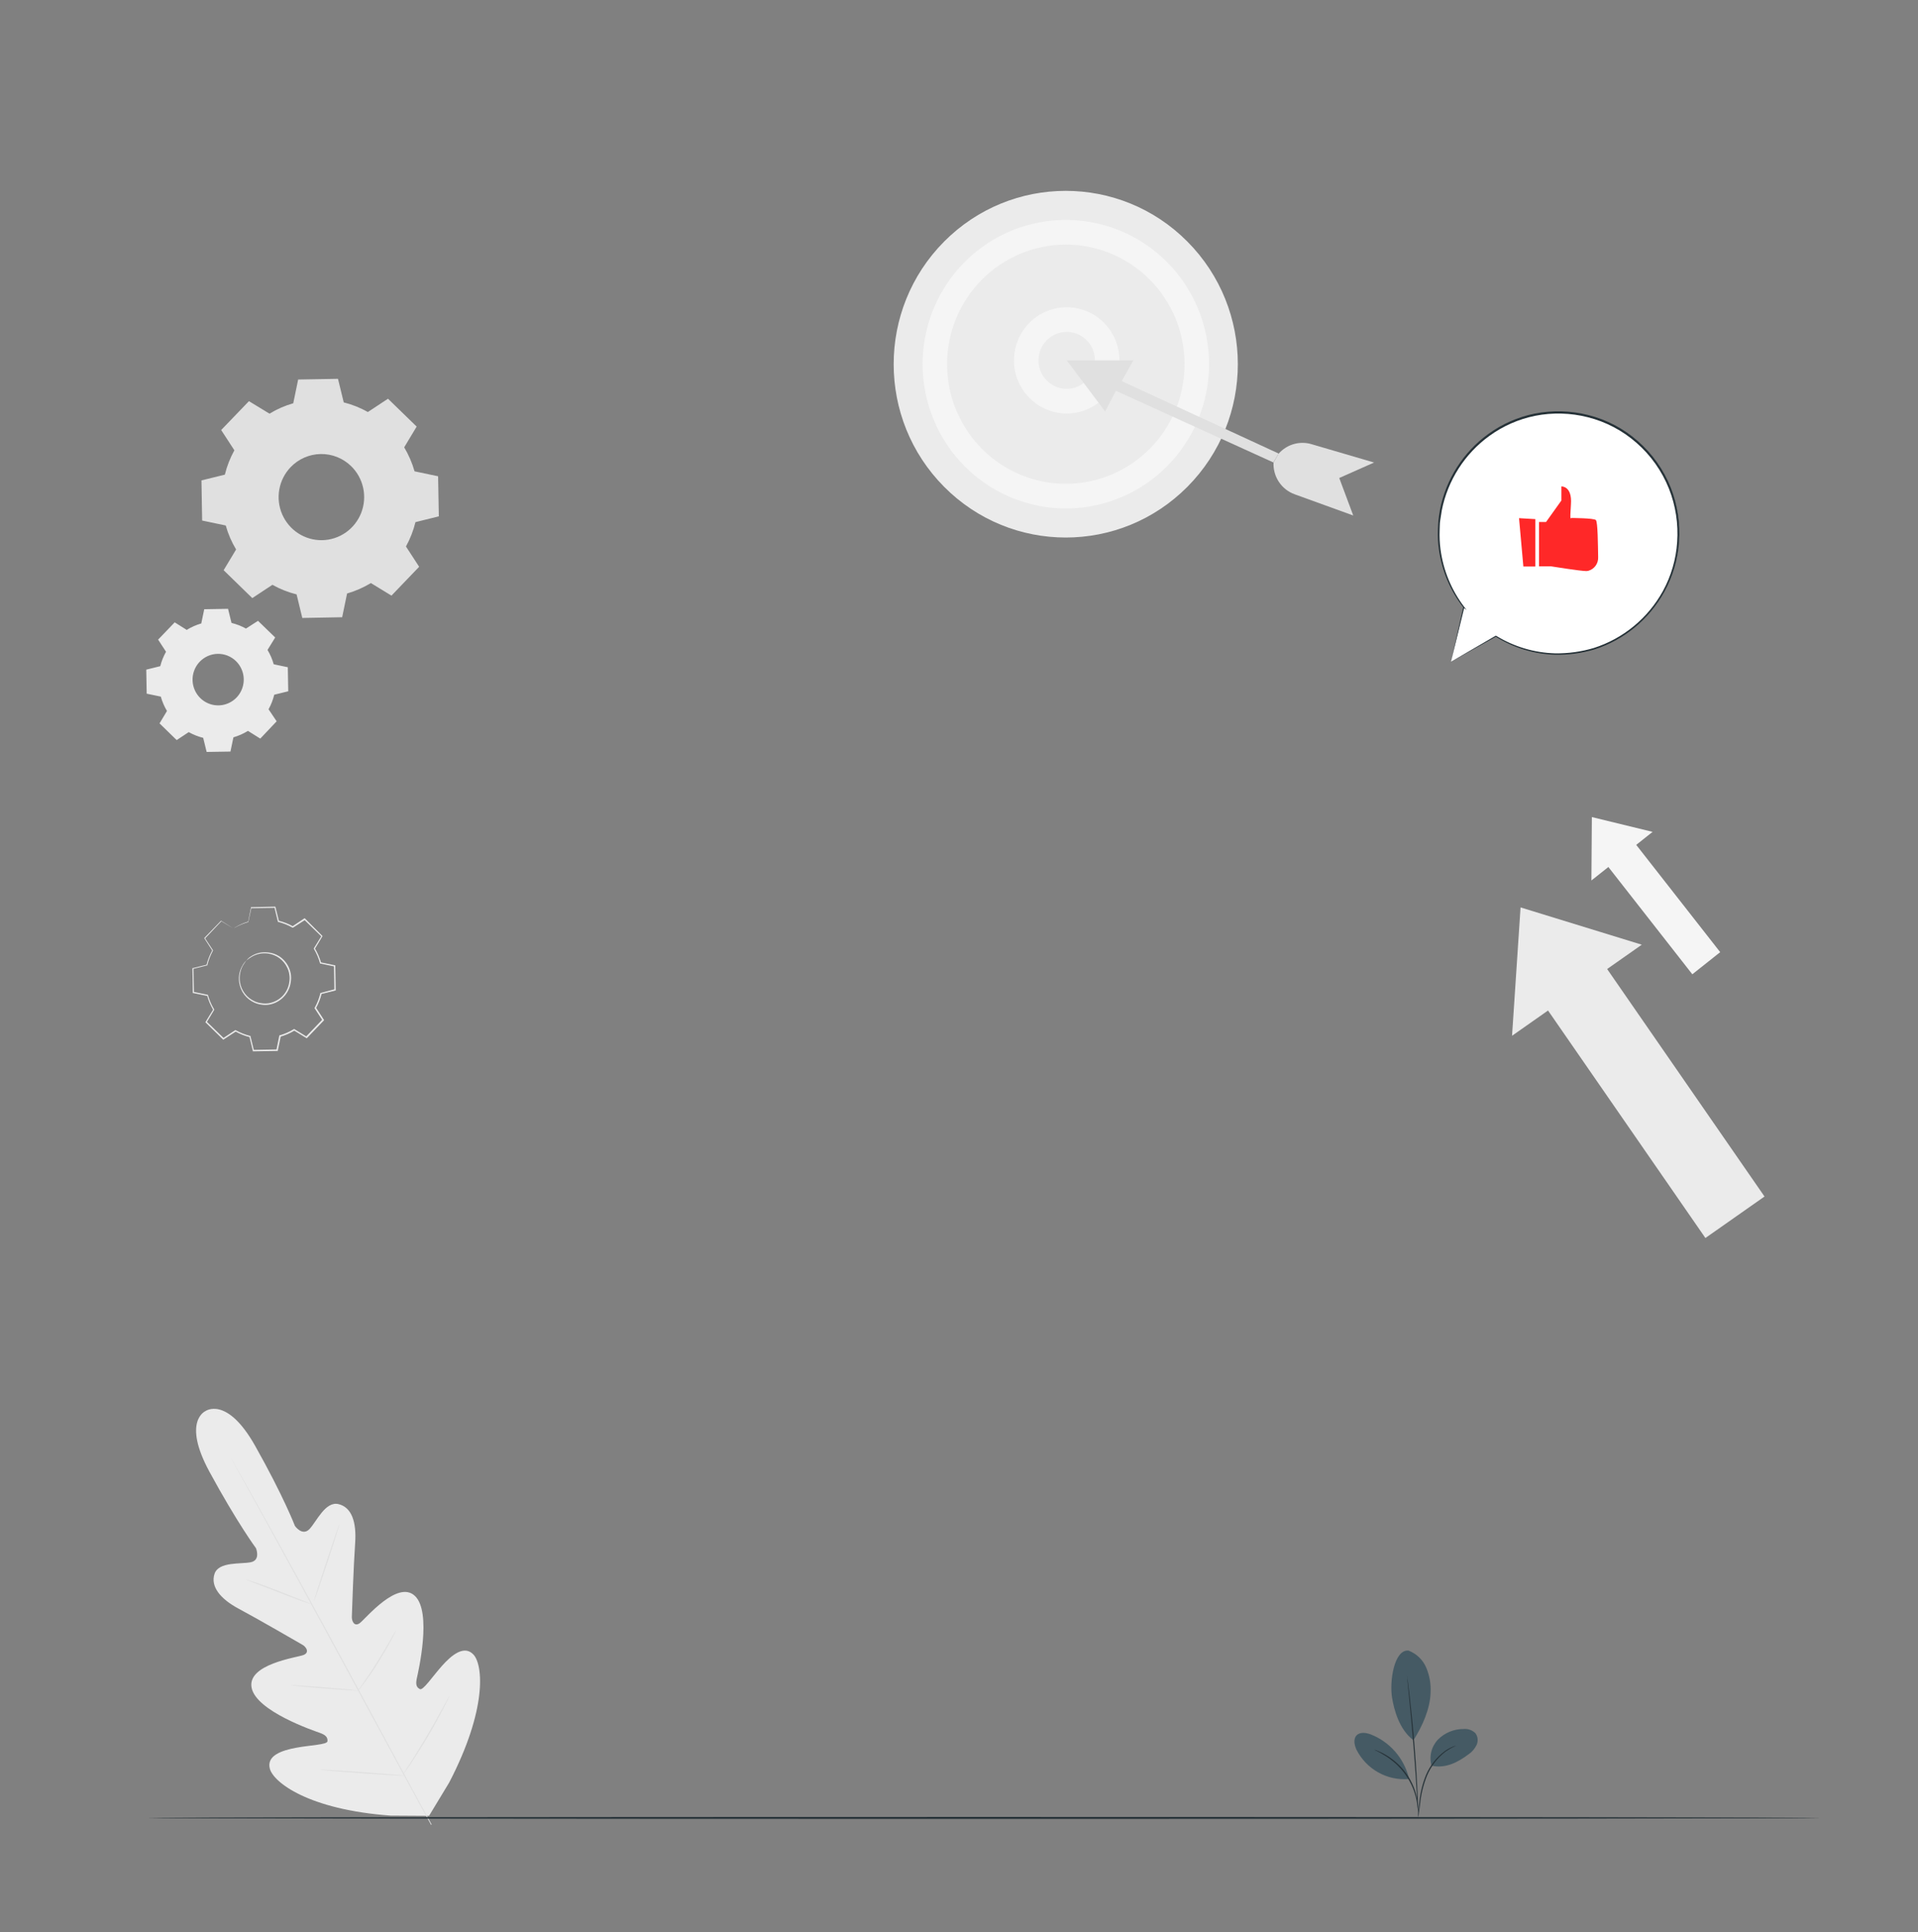<?xml version="1.0" encoding="UTF-8"?> <svg xmlns="http://www.w3.org/2000/svg" viewBox="0 0 695 700" fill="none"><rect x="0" y="0" width="695" height="700" fill="#808080" stroke="none"/><path d="M74.528 511.225C74.528 511.225 65.855 514.753 75.918 533.288C85.982 551.825 92.751 560.938 92.751 560.938C92.751 560.938 94.544 565.25 90.917 566.02C87.289 566.79 79.241 565.712 77.74 570.22C76.238 574.727 79.644 579.222 86.552 582.905C93.46 586.585 108.292 595.183 109.64 595.965C110.988 596.75 112.295 598.765 109.918 599.663C107.541 600.558 89.54 602.952 91.167 611.477C92.793 620.005 113.699 627.075 115.978 627.885C118.258 628.697 118.758 629.65 118.661 630.895C118.564 632.143 112.378 632.295 107.291 633.247C102.204 634.2 96.449 636.048 97.797 640.905C99.145 645.765 111.697 655.663 141.568 657.832L155.468 657.915L162.738 645.905C176.638 619.22 174.984 603.245 171.606 599.535C168.228 595.825 163.586 599.717 160.139 603.595C156.691 607.475 153.286 612.597 152.146 611.995C151.006 611.395 150.52 610.485 151.034 608.117C151.548 605.753 156.594 584.135 150.339 578.227C144.084 572.32 132.492 586.46 130.448 588.028C128.405 589.595 127.446 587.37 127.487 585.83C127.529 584.29 128.127 567.028 128.683 559.23C129.239 551.433 127.446 546.125 122.664 544.977C117.883 543.83 114.7 551.335 112.128 554.023C109.556 556.71 106.874 552.888 106.874 552.888C106.874 552.888 102.801 542.235 92.474 523.895C82.146 505.555 74.403 511.295 74.403 511.295" fill="#EBEBEB"></path><path d="M156.207 661.22C148.673 647.725 135.69 623.505 124.445 602.77C113.2 582.035 102.984 563.275 95.519 549.737L86.665 533.722L84.26 529.367C83.996 528.878 83.788 528.5 83.649 528.22C83.556 528.085 83.473 527.945 83.398 527.8L83.635 528.178L84.288 529.298L86.762 533.61C88.903 537.362 91.975 542.808 95.728 549.57C103.261 563.065 113.506 581.77 124.765 602.533C136.024 623.295 148.965 647.515 156.415 661.053" fill="#E0E0E0"></path><path d="M88.875 572.207C89.206 572.263 89.532 572.347 89.848 572.46C90.474 572.643 91.363 572.935 92.461 573.3C94.644 574.043 97.646 575.148 100.926 576.435L109.266 579.74L111.81 580.735C112.133 580.83 112.446 580.962 112.741 581.125C112.404 581.085 112.073 581.005 111.754 580.888C111.143 580.705 110.253 580.413 109.155 580.035C106.973 579.265 103.984 578.115 100.704 576.842L92.281 573.595L89.793 572.6C89.471 572.51 89.162 572.378 88.875 572.207Z" fill="#E0E0E0"></path><path d="M113.731 580.215C113.62 580.215 115.621 573.845 118.193 566.09C120.764 558.335 122.933 552.09 123.044 552.09C123.155 552.09 121.168 558.46 118.596 566.215C116.025 573.972 113.856 580.245 113.731 580.215Z" fill="#E0E0E0"></path><path d="M129.594 612.835C129.738 612.52 129.92 612.225 130.136 611.955L131.72 609.645C133.111 607.685 134.904 604.982 136.822 601.93C138.74 598.878 140.394 596.035 141.562 593.977L142.952 591.543C143.107 591.237 143.289 590.947 143.494 590.675C143.399 591.008 143.263 591.327 143.091 591.625C142.799 592.227 142.368 593.025 141.812 594.133C140.714 596.232 139.032 599.087 137.169 602.155C135.307 605.22 133.361 607.908 131.957 609.825C131.248 610.778 130.678 611.535 130.261 612.053C130.065 612.335 129.842 612.597 129.594 612.835Z" fill="#E0E0E0"></path><path d="M105.531 610.582C105.846 610.55 106.162 610.55 106.477 610.582L109.048 610.722C111.23 610.862 114.233 611.085 117.541 611.352C120.849 611.617 123.852 611.885 126.02 612.095L128.591 612.375C128.906 612.39 129.219 612.442 129.523 612.528C129.208 612.562 128.892 612.562 128.577 612.528L126.006 612.388C123.824 612.247 120.821 612.038 117.513 611.773C114.205 611.505 111.203 611.24 109.034 611.015L106.463 610.75C106.147 610.73 105.834 610.675 105.531 610.582Z" fill="#E0E0E0"></path><path d="M115.883 641.2C116.29 641.165 116.699 641.165 117.106 641.2L120.4 641.367C123.18 641.523 127.044 641.775 131.298 642.082C135.551 642.39 139.388 642.67 142.168 642.908L145.462 643.215C145.869 643.237 146.274 643.295 146.671 643.385C146.269 643.42 145.864 643.42 145.462 643.385L142.154 643.215C139.374 643.062 135.51 642.81 131.256 642.515C127.003 642.222 123.166 641.915 120.386 641.675L117.092 641.367C116.684 641.355 116.279 641.298 115.883 641.2Z" fill="#E0E0E0"></path><path d="M145.953 643.09C146.139 642.7 146.358 642.325 146.607 641.97L148.524 638.96C150.137 636.425 152.333 632.913 154.668 628.965C157.004 625.015 159.019 621.39 160.465 618.745C161.16 617.485 161.744 616.435 162.174 615.622C162.372 615.232 162.6 614.857 162.856 614.503C162.714 614.918 162.537 615.32 162.327 615.705C161.966 616.462 161.424 617.555 160.743 618.898C159.353 621.572 157.379 625.225 155.044 629.188C152.708 633.15 150.457 636.635 148.775 639.128C147.941 640.375 147.246 641.383 146.745 642.055C146.518 642.425 146.252 642.773 145.953 643.09Z" fill="#E0E0E0"></path><path d="M430.275 176.365C454.627 151.838 454.627 112.073 430.275 87.546C405.925 63.02 366.442 63.02 342.092 87.546C317.74 112.073 317.74 151.838 342.092 176.365C366.442 200.891 405.925 200.891 430.275 176.365Z" fill="#EBEBEB"></path><path d="M334.305 131.954C334.305 121.615 337.348 111.507 343.053 102.911C348.755 94.314 356.86 87.614 366.345 83.657C375.83 79.701 386.265 78.665 396.332 80.682C406.4 82.699 415.65 87.678 422.908 94.989C430.168 102.3 435.11 111.615 437.113 121.755C439.115 131.896 438.087 142.407 434.16 151.959C430.23 161.511 423.577 169.675 415.043 175.42C406.507 181.164 396.473 184.23 386.207 184.23C372.447 184.215 359.252 178.702 349.522 168.902C339.793 159.102 334.32 145.814 334.305 131.954ZM343.188 131.954C343.188 140.524 345.71 148.901 350.438 156.026C355.165 163.152 361.882 168.706 369.745 171.986C377.605 175.265 386.255 176.123 394.6 174.451C402.945 172.779 410.61 168.653 416.627 162.593C422.645 156.533 426.74 148.812 428.4 140.407C430.06 132.002 429.21 123.29 425.952 115.372C422.697 107.454 417.183 100.687 410.108 95.926C403.033 91.165 394.715 88.624 386.207 88.624C374.798 88.635 363.86 93.203 355.79 101.326C347.72 109.448 343.178 120.463 343.16 131.954H343.188Z" fill="#F5F5F5"></path><path d="M367.415 130.568C367.415 126.76 368.535 123.039 370.635 119.873C372.735 116.707 375.72 114.24 379.212 112.783C382.705 111.326 386.548 110.945 390.255 111.688C393.962 112.43 397.368 114.264 400.04 116.956C402.715 119.648 404.535 123.078 405.272 126.812C406.01 130.547 405.63 134.417 404.185 137.935C402.738 141.452 400.288 144.458 397.145 146.574C394.002 148.689 390.308 149.818 386.527 149.818C381.46 149.81 376.603 147.78 373.02 144.172C369.438 140.563 367.423 135.671 367.415 130.568ZM376.295 130.568C376.295 132.606 376.895 134.598 378.02 136.292C379.145 137.987 380.743 139.308 382.613 140.088C384.48 140.868 386.538 141.071 388.522 140.674C390.507 140.276 392.33 139.295 393.76 137.854C395.192 136.413 396.165 134.577 396.56 132.578C396.955 130.579 396.752 128.507 395.978 126.625C395.205 124.742 393.892 123.133 392.21 122.001C390.527 120.868 388.55 120.264 386.527 120.264C383.815 120.267 381.215 121.354 379.298 123.286C377.38 125.218 376.3 127.836 376.295 130.568Z" fill="#F5F5F5"></path><path d="M386.522 130.568H410.683L406.47 138.086L463.335 164.336L461.418 167.556L404.358 141.6L400.45 149.062L386.522 130.568Z" fill="#E0E0E0"></path><path d="M463.337 164.335L463.935 163.733C465.405 162.301 467.225 161.287 469.21 160.795C471.195 160.304 473.275 160.351 475.235 160.934L497.908 167.583L485.285 173.184L490.36 186.778L469.132 179.091C466.798 178.25 464.793 176.675 463.413 174.598C462.033 172.52 461.355 170.052 461.475 167.555L463.337 164.335Z" fill="#E0E0E0"></path><path d="M97.631 149.897C100.325 148.25 103.229 146.978 106.263 146.117L108.042 137.507L122.47 137.255L124.555 145.795C127.61 146.561 130.55 147.733 133.298 149.281L140.596 144.465L150.979 154.559L146.462 162.077C148.085 164.797 149.347 167.72 150.214 170.771L158.749 172.563L159.013 187.081L150.548 189.181C149.787 192.26 148.628 195.226 147.101 198.001L151.882 205.351L141.847 215.809L134.396 211.259C131.693 212.889 128.792 214.16 125.764 215.039L123.985 223.635L109.543 223.901L107.472 215.361C104.412 214.603 101.467 213.435 98.715 211.889L91.418 216.705L81.034 206.597L85.552 199.093C83.921 196.376 82.659 193.452 81.799 190.399L73.25 188.607L73 174.061L81.479 171.975C82.231 168.893 83.391 165.926 84.926 163.155L80.144 155.805L90.208 145.347L97.672 149.897H97.631ZM105.317 169.259C103.186 171.478 101.757 174.285 101.209 177.323C100.662 180.362 101.021 183.495 102.242 186.327C103.463 189.16 105.491 191.564 108.069 193.236C110.647 194.907 113.659 195.771 116.724 195.718C119.789 195.665 122.77 194.698 125.29 192.939C127.809 191.179 129.754 188.706 130.878 185.833C132.002 182.96 132.255 179.816 131.604 176.799C130.954 173.781 129.429 171.026 127.224 168.881C124.269 166.007 120.301 164.432 116.193 164.503C112.085 164.574 108.174 166.284 105.317 169.259Z" fill="#E0E0E0"></path><path d="M67.762 228.162C69.376 227.176 71.115 226.413 72.933 225.894L74.003 220.743L82.635 220.589L83.886 225.698C85.713 226.147 87.475 226.834 89.126 227.743L93.491 224.942L99.718 230.976L96.938 235.484C97.915 237.105 98.668 238.852 99.176 240.679L104.291 241.756L104.444 250.465L99.371 251.71C98.922 253.555 98.23 255.33 97.313 256.988L100.246 261.342L94.311 267.615L89.849 264.815C88.204 265.827 86.433 266.615 84.581 267.152L83.51 272.305L74.879 272.445L73.627 267.335C71.797 266.882 70.034 266.185 68.387 265.262L64.023 268.147L57.809 262.098L60.506 257.605C59.531 255.977 58.778 254.225 58.268 252.398L53.153 251.333L53 242.625L58.074 241.364C58.535 239.538 59.236 237.782 60.158 236.143L57.295 231.746L63.3 225.488L67.762 228.288V228.162ZM72.376 239.755C71.103 241.083 70.25 242.763 69.924 244.581C69.599 246.399 69.816 248.273 70.548 249.966C71.28 251.66 72.495 253.095 74.037 254.095C75.58 255.093 77.382 255.607 79.216 255.575C81.049 255.542 82.832 254.96 84.338 253.907C85.844 252.855 87.006 251.375 87.677 249.655C88.348 247.936 88.498 246.055 88.108 244.251C87.717 242.446 86.804 240.798 85.484 239.517C83.715 237.798 81.34 236.857 78.882 236.902C76.424 236.946 74.084 237.972 72.376 239.755Z" fill="#EBEBEB"></path><path d="M89.263 348.012C89.748 347.408 90.331 346.892 90.987 346.485C92.779 345.325 94.918 344.827 97.034 345.085C98.514 345.212 99.943 345.692 101.204 346.485C102.622 347.423 103.769 348.723 104.526 350.252C104.938 351.08 105.224 351.967 105.374 352.885C105.513 353.812 105.513 354.755 105.374 355.685C105.133 357.738 104.239 359.655 102.826 361.155C101.413 362.652 99.557 363.652 97.534 364C96.613 364.145 95.675 364.145 94.754 364C93.846 363.882 92.96 363.627 92.127 363.245C90.677 362.59 89.416 361.577 88.461 360.3C87.505 359.02 86.887 357.52 86.664 355.935C86.348 353.812 86.775 351.645 87.874 349.805C88.235 349.132 88.705 348.527 89.263 348.012C88.803 348.618 88.376 349.248 87.985 349.902C86.995 351.725 86.633 353.827 86.956 355.88C87.195 357.385 87.806 358.805 88.731 360.01C89.656 361.215 90.867 362.17 92.252 362.783C93.043 363.15 93.888 363.385 94.754 363.483C95.647 363.63 96.558 363.63 97.451 363.483C99.338 363.152 101.075 362.23 102.413 360.85C103.742 359.46 104.594 357.68 104.846 355.767C104.992 354.868 104.992 353.95 104.846 353.053C104.715 352.185 104.447 351.342 104.053 350.56C103.399 349.185 102.412 348 101.182 347.113C99.953 346.225 98.522 345.663 97.02 345.478C94.974 345.212 92.898 345.645 91.126 346.71C90.481 347.108 89.859 347.543 89.263 348.012Z" fill="#EBEBEB"></path><path d="M84.647 336.405C84.549 336.37 84.456 336.325 84.369 336.265L83.507 335.762L80.144 333.76H80.255L74.278 340.06V339.892L77.169 344.275V344.358V344.442C76.267 346.09 75.584 347.85 75.14 349.678V349.79H75.043L69.969 351.05L70.108 350.868C70.108 353.668 70.219 356.467 70.289 359.562L70.122 359.365L75.237 360.43H75.362V360.555C75.872 362.36 76.62 364.09 77.586 365.695L77.669 365.82L77.586 365.945L74.889 370.44V370.145L81.117 376.18H80.811L85.175 373.295L85.301 373.212L85.44 373.283C87.071 374.19 88.814 374.877 90.624 375.325H90.763V375.48L92.014 380.59L91.75 380.395L100.396 380.24L100.146 380.45L101.202 375.298V375.13H101.355C103.143 374.623 104.854 373.873 106.442 372.905L106.582 372.82L106.721 372.905L111.183 375.635H110.849L116.854 369.363V369.697L114.046 365.4L113.963 365.26L114.032 365.12C114.944 363.485 115.632 361.733 116.075 359.913V359.757H116.228L121.343 358.4L121.149 358.652C121.149 355.685 121.052 352.772 121.01 349.945L121.204 350.183L116.089 349.105H115.95V348.965C115.443 347.155 114.7 345.423 113.74 343.812V343.7V343.575L116.52 339.08V339.36L110.307 333.298H110.557L106.192 336.098H106.095H105.984C104.354 335.18 102.611 334.483 100.799 334.025H100.688V333.928C100.243 332.065 99.84 330.4 99.451 328.817L99.618 328.93L90.972 329.055L91.083 328.957C90.652 331.002 90.291 332.695 89.985 334.095C88.625 334.48 87.303 334.99 86.037 335.623L85.106 336.113C85.007 336.178 84.899 336.228 84.786 336.265L85.078 336.07L85.996 335.553C87.246 334.87 88.564 334.327 89.929 333.928C90.207 332.527 90.555 330.82 90.958 328.762V328.678H91.055L99.687 328.495H99.812V328.608L101.077 333.717L100.952 333.592C102.801 334.043 104.582 334.74 106.248 335.665H105.914L110.265 332.765L110.404 332.683L110.515 332.795L116.756 339.038L116.882 339.165L116.784 339.317L114.088 343.812V343.575C115.07 345.223 115.837 346.993 116.367 348.837L116.186 348.67L121.302 349.735H121.496V350C121.552 352.8 121.603 355.697 121.649 358.695V358.905H121.454L116.381 360.165L116.562 359.983C116.11 361.848 115.409 363.642 114.477 365.315V365.05L117.34 369.445L117.451 369.627L117.299 369.783L111.308 376.04L111.155 376.195L110.974 376.082L106.512 373.353H106.776C105.145 374.348 103.387 375.118 101.55 375.635L101.744 375.438C101.369 377.202 101.008 378.952 100.674 380.575V380.785H100.466L91.82 380.925H91.611V380.73C91.194 378.965 90.763 377.215 90.374 375.62L90.569 375.803C88.714 375.342 86.928 374.637 85.259 373.702H85.523L81.075 376.6L80.908 376.712L80.755 376.572L74.556 370.51L74.417 370.385L74.514 370.215C75.46 368.663 76.391 367.123 77.294 365.723V365.96C76.31 364.317 75.552 362.545 75.043 360.695L75.195 360.865L70.025 359.8H69.858V359.632C69.858 356.58 69.76 353.668 69.719 350.925V350.77H69.872L74.945 349.525L74.82 349.65C75.283 347.798 75.984 346.015 76.905 344.345V344.4L74.055 339.99V339.905V339.822L80.102 333.592L83.396 335.65L84.244 336.183L84.647 336.405Z" fill="#EBEBEB"></path><path d="M576.655 319.017L576.822 296.045L598.827 301.405L576.655 319.017Z" fill="#F5F5F5"></path><path d="M591.128 303.855L581.03 311.873L613.225 353.002L623.322 344.985L591.128 303.855Z" fill="#F5F5F5"></path><path d="M547.898 375.285L550.985 328.775L594.908 342.285L547.898 375.285Z" fill="#EBEBEB"></path><path d="M579.043 346.308L557.625 361.337L617.965 448.555L639.383 433.522L579.043 346.308Z" fill="#EBEBEB"></path><path d="M659.82 658.673C659.82 658.867 524.018 659.035 356.538 659.035C189.056 659.035 53.211 658.867 53.211 658.673C53.211 658.475 188.986 658.308 356.538 658.308C524.087 658.308 659.82 658.475 659.82 658.673Z" fill="#263238"></path><path d="M510.373 598.038C511.808 598.582 513.117 599.415 514.227 600.482C515.335 601.55 516.217 602.832 516.822 604.255C518.018 607.105 518.55 610.195 518.378 613.285C518.197 619.247 515.375 625.492 512.18 630.518C506.882 626.597 505.105 619.122 504.45 615.273C503.408 609.195 505.173 597.562 510.373 598.038Z" fill="#455A64"></path><path d="M518.737 639.8C518.26 638.143 518.225 636.385 518.638 634.707C519.05 633.03 519.895 631.495 521.087 630.253C522.303 629.035 523.745 628.072 525.332 627.423C526.918 626.77 528.617 626.442 530.33 626.457C531.12 626.38 531.915 626.477 532.663 626.745C533.41 627.01 534.09 627.438 534.653 627.997C535.085 628.6 535.35 629.305 535.425 630.043C535.497 630.78 535.375 631.523 535.07 632.197C534.43 633.553 533.447 634.71 532.22 635.558C528.178 638.625 523.7 640.835 518.737 639.758" fill="#455A64"></path><path d="M513.925 658.42C513.89 658.01 513.89 657.597 513.925 657.188C514.008 656.32 514.117 655.2 514.245 653.855C514.495 650.16 515.335 646.53 516.732 643.105C518.195 639.675 520.535 636.7 523.515 634.48C524.43 633.83 525.413 633.288 526.447 632.855C526.81 632.702 527.115 632.633 527.31 632.562L527.615 632.492C526.24 633.105 524.928 633.85 523.695 634.717C520.825 636.967 518.565 639.91 517.12 643.273C515.745 646.665 514.878 650.247 514.55 653.898C514.37 655.298 514.215 656.433 514.09 657.215C514.07 657.622 514.015 658.025 513.925 658.42Z" fill="#263238"></path><path d="M509.798 607.025C509.853 607.192 509.885 607.367 509.895 607.545C509.895 607.935 510.033 608.44 510.118 609.055C510.298 610.372 510.533 612.275 510.812 614.655C511.353 619.375 512.035 625.855 512.605 633.122C513.175 640.388 513.55 646.913 513.758 651.658C513.855 654.025 513.925 655.955 513.952 657.258C513.952 657.888 513.952 658.393 513.952 658.798C513.952 659.205 513.952 659.33 513.952 659.33C513.938 659.153 513.938 658.975 513.952 658.798C513.952 658.405 513.952 657.903 513.842 657.273C513.758 655.872 513.648 653.982 513.508 651.673C513.23 646.925 512.8 640.388 512.23 633.165C511.66 625.94 511.035 619.415 510.562 614.685C510.34 612.36 510.145 610.485 510.005 609.085L509.868 607.558C509.822 607.385 509.798 607.205 509.798 607.025Z" fill="#263238"></path><path d="M510.493 644.097C509.598 640.57 507.882 637.31 505.488 634.582C503.09 631.855 500.085 629.742 496.717 628.418C494.995 627.775 492.8 627.438 491.548 628.783C490.298 630.125 490.783 632.337 491.548 633.99C493.3 637.43 496.022 640.273 499.373 642.158C502.725 644.045 506.555 644.89 510.382 644.587" fill="#455A64"></path><path d="M497.985 633.962C498.358 634.045 498.723 634.168 499.07 634.325C499.493 634.477 499.905 634.655 500.308 634.857C500.848 635.105 501.377 635.383 501.89 635.685C502.522 636.038 503.135 636.428 503.725 636.845C504.415 637.312 505.072 637.822 505.7 638.372C508.618 640.862 510.885 644.035 512.303 647.612C512.605 648.39 512.865 649.185 513.08 649.992C513.283 650.69 513.445 651.403 513.567 652.12C513.675 652.712 513.75 653.31 513.79 653.913C513.85 654.375 513.878 654.845 513.872 655.312C513.903 655.697 513.903 656.087 513.872 656.475C513.775 656.475 513.803 654.822 513.29 652.275C513.15 651.63 513.01 650.875 512.775 650.188C512.545 649.4 512.275 648.625 511.967 647.865C510.53 644.367 508.308 641.253 505.478 638.765C504.81 638.205 504.185 637.673 503.545 637.237C502.973 636.81 502.38 636.413 501.765 636.048C499.488 634.592 497.942 634.045 497.985 633.962Z" fill="#263238"></path><path d="M525.783 239.738L542.033 230.456C551.288 236.202 562.34 238.254 573.023 236.208C583.702 234.162 593.237 228.166 599.753 219.398C606.265 210.631 609.288 199.726 608.225 188.828C607.16 177.93 602.087 167.827 594.005 160.504C585.92 153.182 575.41 149.17 564.538 149.258C553.665 149.345 543.217 153.525 535.253 160.977C527.285 168.429 522.372 178.612 521.482 189.526C520.592 200.44 523.788 211.294 530.44 219.956L525.783 239.738Z" fill="white"></path><path d="M525.783 239.738C526.072 238.492 527.435 232.401 530.242 219.899V219.619L530.465 219.802L530.215 220.054C525.48 213.964 522.435 206.717 521.39 199.054C521.06 196.736 520.94 194.393 521.028 192.054C521.097 190.85 521.125 189.631 521.237 188.413C521.347 187.196 521.597 185.95 521.778 184.703C523.938 173.66 530.183 163.856 539.25 157.278C544.27 153.627 550.003 151.097 556.07 149.857C562.515 148.587 569.16 148.763 575.53 150.375C582.158 152.037 588.3 155.262 593.447 159.784C598.72 164.379 602.83 170.178 605.428 176.696C607.875 182.919 608.903 189.618 608.43 196.296C607.995 202.628 606.188 208.787 603.135 214.341C597.645 224.367 588.538 231.881 577.697 235.327C573.1 236.681 568.325 237.323 563.535 237.232C555.89 237.001 548.44 234.736 541.947 230.666H542.115L525.783 239.793L541.947 230.357H542.03H542.128C548.595 234.326 555.977 236.522 563.548 236.727C568.28 236.792 572.995 236.136 577.533 234.781C588.175 231.382 597.125 224.015 602.553 214.188C605.553 208.715 607.322 202.645 607.735 196.407C608.2 189.815 607.183 183.202 604.763 177.06C602.2 170.651 598.16 164.949 592.975 160.428C587.91 155.981 581.87 152.809 575.35 151.173C569.107 149.585 562.595 149.409 556.278 150.655C550.305 151.86 544.655 154.338 539.71 157.922C530.76 164.393 524.585 174.046 522.433 184.928C522.237 186.16 522.058 187.377 521.862 188.582C521.668 189.786 521.722 190.989 521.653 192.179C521.562 194.471 521.67 196.767 521.972 199.04C522.972 206.638 525.94 213.837 530.577 219.913L531.44 221.034L530.327 220.166L530.605 220.067L525.783 239.738Z" fill="#263238"></path><path d="M557.68 189.127H560.222L565.783 181.343V176.247C565.783 176.247 569.717 175.995 569.245 182.687C568.773 189.379 569.245 187.685 569.245 187.685C569.245 187.685 577.585 187.685 578.28 188.441C578.975 189.197 579.015 197.317 579.1 201.853C579.155 202.945 578.845 204.023 578.22 204.917C577.595 205.81 576.692 206.466 575.653 206.781C575.362 206.864 575.062 206.907 574.763 206.907C572.678 206.907 562.045 205.199 562.045 205.199H557.68V189.127Z" fill="#FF2828"></path><path d="M550.43 187.742L552 205.256H556.35V188.092L550.43 187.742Z" fill="#FF2828"></path></svg> 